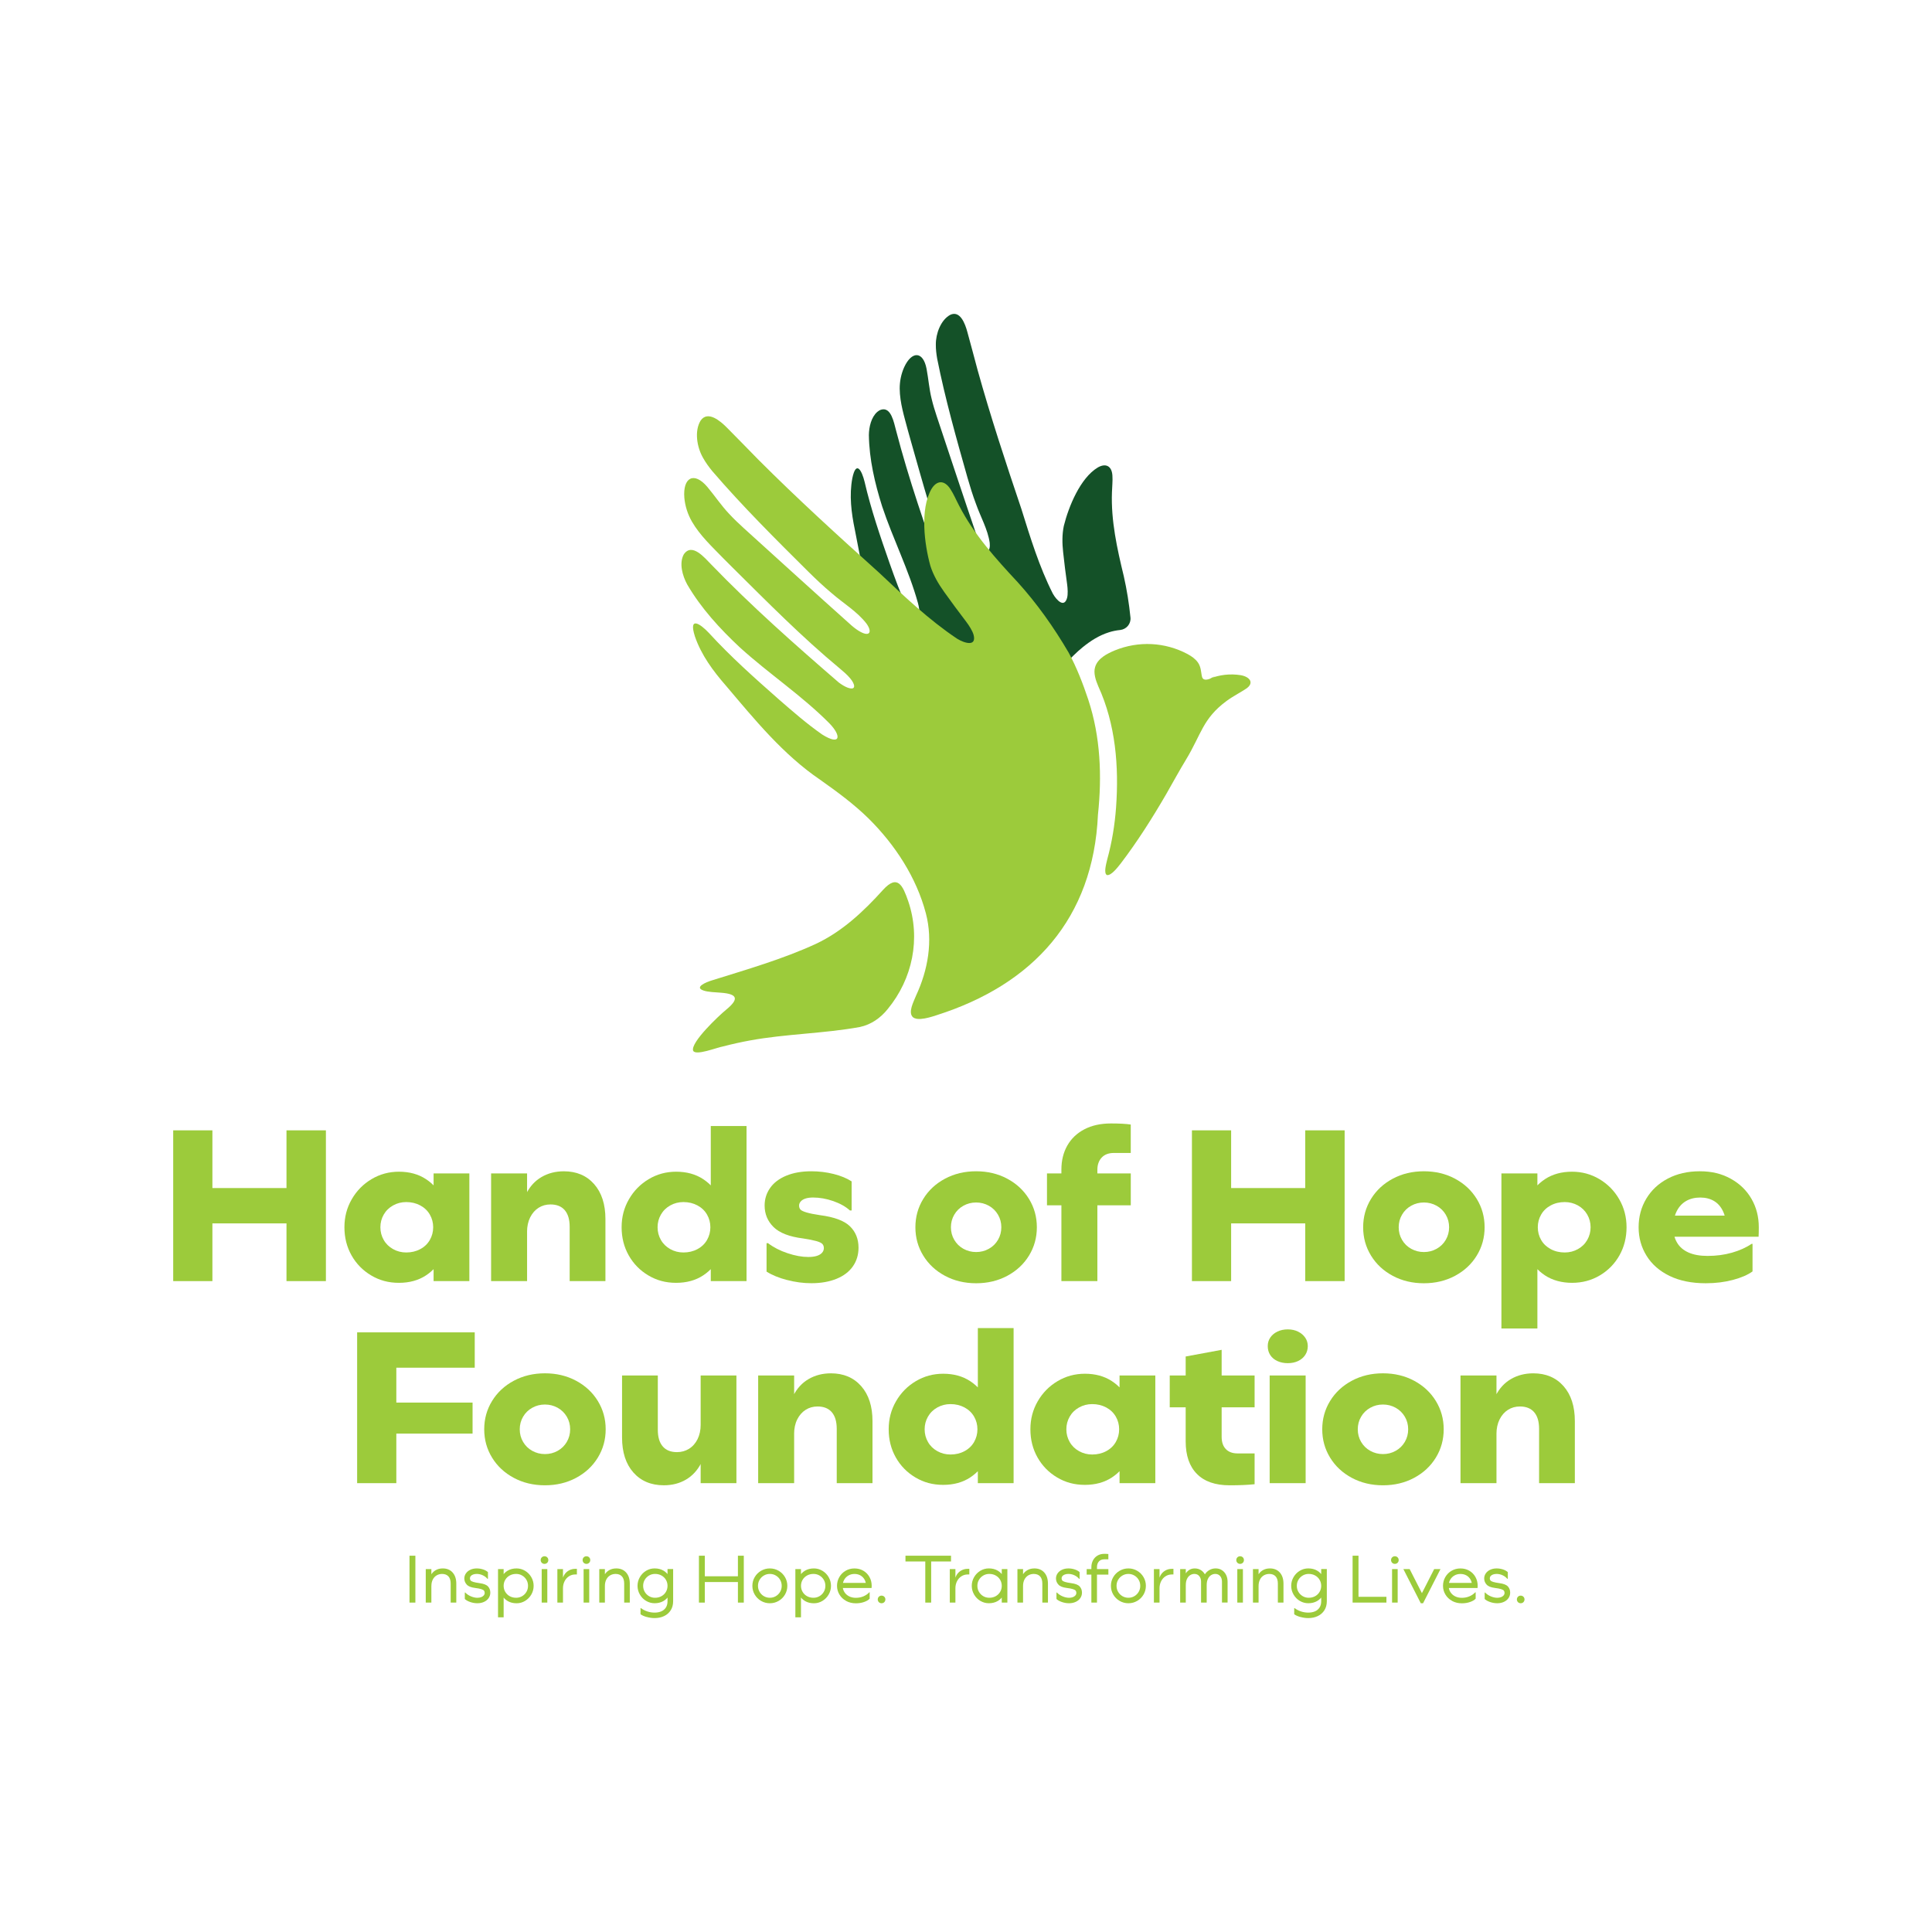 <svg xmlns="http://www.w3.org/2000/svg" id="Layer_1" data-name="Layer 1" viewBox="0 0 1080 1080"><defs><style>      .cls-1 {        fill: #9ccb3b;      }      .cls-1, .cls-2 {        stroke-width: 0px;      }      .cls-2 {        fill: #145128;      }    </style></defs><g><path class="cls-2" d="M499.29,367.3c1.18,2.63,3.97,4.14,6.82,3.7,4.2-.65,8.44-1.02,12.65-1.23,16.08-.79,32.11,1.19,48.09,2.63,7.68.69,15.43.91,23.15,1.27,1.82.08,3.58-.62,4.85-1.92.29-.29.57-.59.86-.88,3.05-3.15,6.1-6.3,9.51-9.06,4.48-3.62,9.12-6.59,14.66-8.35,2.07-.66,4.17-1.08,6.28-1.29,3.52-.37,6.14-3.45,5.78-6.97-.79-7.77-2.01-15.5-3.73-23.09-3.73-15.37-7.22-31.07-6.62-46.96.07-3.05.48-6.38.25-9.34-.34-5.36-3.72-7.08-8.24-4.45-9.77,5.95-16.22,21.81-18.91,32.59-1.01,4.76-.93,9.77-.4,14.61.63,6,1.41,12.05,2.24,18.04.34,2.45.51,5.64-.02,7.61-1.6,5.83-5.93,1.28-7.99-2.41-7.62-15.06-12.58-31.38-17.6-47.42-8.65-25.64-17.17-51.41-24.42-77.49-1.95-7.11-3.73-14.2-5.74-21.31-1.23-4.6-4.05-12.29-9.63-9.56-5.24,2.88-8.05,10.51-7.99,16.57-.03,2.62.29,5.28.75,7.93,4.48,22.47,10.71,44.51,16.95,66.52,1.42,4.94,2.93,9.86,4.75,14.66,2.5,7.14,6.61,14.25,7.67,21.74.5,4.91-1.8,6.46-4.59,2.02-.87-1.35-1.66-3.12-2.32-4.97-7.71-22.58-15.19-45.25-22.74-67.89-1.04-3.15-2.02-6.33-2.79-9.56-1.4-5.53-1.8-11.28-2.86-16.88-1.92-10-8.27-10.05-12.5-.93-1.71,3.79-2.54,7.91-2.52,12.06.08,7.93,2.58,15.69,4.58,23.31.54,1.97,1.09,3.93,1.65,5.9,6.66,23.42,13.04,46.93,21.74,69.69.81,2.15,1.71,4.58,2.08,6.74.73,3.6-.21,7.15-3.47,3.24-.82-1.01-1.65-2.44-2.36-4.04-.07-.15-.12-.3-.18-.45-9.61-26.74-18.93-53.63-26.1-81.15-1.16-4.25-2.7-13.13-8.24-11.54-.83.24-1.57.69-2.22,1.25-3.39,2.95-4.66,8.46-4.71,12.95.2,13.57,3.33,26.95,7.4,39.83,6.07,18.27,14.92,35.54,20.05,54.13,2.29,8.51-.64,12.61-5.76,3.19-3.98-8.25-7.07-16.99-10.14-25.61-5.22-14.95-10.36-29.94-13.94-45.39-1.48-6.08-4.69-12.43-6.86-2.02-1.79,9.57-.56,19.32,1.4,28.76,4.14,21.51,7.87,43.38,17.69,63.17,1.27,2.67,2.52,5.35,3.73,8.05Z"></path><path class="cls-1" d="M608.36,391.13c-3.01-9.02-6.45-17.94-10.98-26.32-8.17-13.98-17.65-27.39-28.54-39.42-12.24-13.11-24.42-26.68-32.67-42.7-1.63-3.05-3.07-6.57-4.95-9.37-3.32-5.11-7.62-4.92-10.62.19-6.35,11.31-3.89,30.57-.54,42.72,1.65,5.27,4.52,10.17,7.74,14.66,3.96,5.58,8.1,11.12,12.25,16.57,1.7,2.23,3.64,5.29,4.22,7.53,1.66,6.65-5.15,4.57-9.23,2.06-15.9-10.63-29.89-24-43.77-37.05-22.81-20.52-45.56-41.23-67.25-62.95-5.88-5.94-11.59-11.95-17.53-17.86-3.78-3.85-10.84-9.88-14.83-4.09-3.57,5.77-2.11,14.86,1.33,20.81,1.43,2.6,3.23,5.06,5.15,7.42,16.93,19.7,35.35,38,53.76,56.28,4.15,4.09,8.38,8.11,12.85,11.84,6.44,5.66,14.46,10.4,19.67,17.21,3.22,4.58,1.82,7.39-3.41,4.55-1.61-.85-3.38-2.16-5.06-3.62-20.18-18.02-40.19-36.25-60.24-54.41-2.78-2.54-5.52-5.13-8.07-7.89-4.46-4.68-8.06-10.14-12.22-15.09-7.46-8.8-13.77-5.32-12.87,6.04.42,4.7,1.89,9.23,4.23,13.32,4.49,7.79,11.28,14.06,17.49,20.48,1.63,1.64,3.27,3.28,4.91,4.91,19.61,19.44,39,39.11,60.26,56.74,1.99,1.67,4.24,3.58,5.8,5.5,2.72,3.15,3.77,7.17-1.62,5.13-1.44-.57-3.14-1.59-4.8-2.85-24.45-21.13-48.69-42.55-71.15-65.82-3.75-3.79-10.85-12.55-15.46-5.71-2.66,4.94-.74,11.88,1.94,16.78,7.74,13.29,18.28,24.77,29.47,35.23,16.16,14.67,34.52,26.8,49.93,42.31,7,7.13,6.39,12.82-3.91,6.36-8.52-5.93-16.43-12.85-24.27-19.66-13.47-11.87-26.9-23.81-39.03-37.08-4.85-5.18-11.54-9.67-7.9,1.83,3.56,10.45,10.2,19.4,17.39,27.63,16.06,18.95,31.92,38.47,52.63,52.55,9.48,6.7,18.85,13.57,27.14,21.72,14.67,14.54,26.66,32.81,31.96,52.94,4.08,15.48,1.17,31.74-5.51,46.07-1.38,3.47-4.63,9.42-1.67,12.05,1.23.93,2.85,1.03,4.4.92,2.93-.23,5.96-1.15,8.78-2.08,54.09-17.2,87.59-54.11,90.2-112.08,2.29-21.52,1.45-43.51-5.38-64.21l-.03-.09Z"></path><path class="cls-1" d="M387.46,587.34c-1.52-4.63,14.49-19.66,18.39-22.85,6.9-5.67,7.13-8.82-2.88-9.56-3.03-.21-7.25-.39-9.54-1.17-5.75-1.83,1.42-4.76,4.29-5.64,19.68-6.18,39.67-11.88,58.45-20.53,14.8-6.98,26.65-18.18,37.44-30.13,8.25-9.08,11.11-2.22,14.08,6.26,7.13,20.91,2.45,43.43-11.42,60.3-3.98,5.01-9.33,8.76-15.64,10.09-20.31,3.69-41.2,3.8-61.49,7.53-5.06.93-10.09,2.05-15.07,3.35-3.24.54-15.21,5.34-16.59,2.38l-.02-.03Z"></path><path class="cls-1" d="M672.59,379.49c1.98,1.46,5.6-1.01,7.34-1.82-1.22.56-2.44,1.12-3.66,1.68,5.43-2.17,11.44-2.85,17.22-1.93,4.93.79,8.05,4.27,3.01,7.62-3.45,2.29-7.55,4.33-10.9,6.85-13.31,9.84-14.06,18.64-22.6,32.72-3.85,6.33-7.38,12.85-11.06,19.27-7.78,13.4-16.09,26.53-25.49,38.87-1.77,2.2-5.18,6.74-7.64,6.43-2.01-.97-.37-6.53.16-8.84,2.61-9.47,4.19-19.15,4.91-28.93,1.67-22.95-.25-46.61-9.91-67.71-1.44-3.38-2.86-7.47-1.77-10.89,1.45-4.77,6.63-7.41,11.01-9.24,13.21-5.37,28.02-4.68,40.69,2.08,2.2,1.21,4.28,2.63,5.73,4.67,1.7,2.36,1.77,5.41,2.13,7.28.14.68.29,1.43.84,1.87,0,0,.01,0,.02.01Z"></path></g><g><path class="cls-1" d="M232.2,869.65v26.21h-3.29v-26.21h3.29Z"></path><path class="cls-1" d="M238,877.14h3.14v18.72h-3.14v-18.72ZM250.68,881.22c-.84-.92-2.02-1.38-3.54-1.38-1.12,0-2.14.27-3.05.8-.91.54-1.63,1.31-2.15,2.32-.52,1.01-.79,2.21-.79,3.61l-1.42-1.27c0-1.72.32-3.23.97-4.51.65-1.29,1.56-2.28,2.73-2.98,1.17-.7,2.53-1.05,4.08-1.05,2.32,0,4.16.77,5.52,2.3s2.04,3.61,2.04,6.23v10.56h-3.14v-10.63c0-1.75-.42-3.08-1.25-4.01Z"></path><path class="cls-1" d="M262.9,895.56c-1.32-.45-2.35-1.02-3.07-1.72v-3.59h.26c.87.9,1.93,1.61,3.18,2.13,1.25.52,2.45.79,3.59.79.77,0,1.47-.11,2.08-.34.61-.22,1.1-.54,1.46-.96.36-.41.54-.89.54-1.44,0-.5-.12-.91-.37-1.24-.25-.32-.76-.61-1.54-.86-.77-.25-1.95-.47-3.52-.67-2.2-.27-3.74-.9-4.62-1.89-.89-.99-1.33-2.12-1.33-3.39,0-1.02.29-1.97.88-2.83.59-.86,1.41-1.54,2.47-2.04,1.06-.5,2.26-.75,3.61-.75,1.17,0,2.33.18,3.46.54,1.14.36,2.06.87,2.79,1.52v3.74h-.3c-.67-.82-1.55-1.48-2.62-1.98-1.07-.5-2.18-.75-3.33-.75-.77,0-1.45.11-2.02.32-.57.21-1.02.5-1.33.86-.31.36-.47.78-.47,1.25s.11.87.34,1.18c.22.31.72.59,1.5.84.77.25,1.96.49,3.56.71,2.3.3,3.87.92,4.72,1.85.85.94,1.27,2.09,1.27,3.46,0,1.1-.3,2.1-.9,3-.6.9-1.45,1.61-2.55,2.13-1.1.52-2.36.79-3.78.79-1.32,0-2.65-.22-3.97-.67Z"></path><path class="cls-1" d="M278.4,877.14h3.14v26.95h-3.14v-26.95ZM283.84,895.01c-1.41-.81-2.5-1.95-3.26-3.42-.76-1.47-1.14-3.17-1.14-5.09s.38-3.62,1.14-5.09c.76-1.47,1.85-2.61,3.26-3.43,1.41-.81,3.05-1.22,4.92-1.22,1.7,0,3.28.44,4.74,1.31,1.46.87,2.63,2.06,3.5,3.56.87,1.5,1.31,3.12,1.31,4.87s-.44,3.37-1.31,4.87c-.87,1.5-2.04,2.68-3.5,3.56s-3.04,1.31-4.74,1.31c-1.87,0-3.51-.41-4.92-1.22ZM291.89,892.26c1.01-.6,1.81-1.4,2.4-2.42.59-1.01.88-2.13.88-3.35s-.29-2.34-.88-3.35c-.59-1.01-1.38-1.82-2.4-2.41-1.01-.6-2.13-.9-3.35-.9-1.35,0-2.55.29-3.61.88-1.06.59-1.89,1.39-2.49,2.41-.6,1.02-.9,2.15-.9,3.37s.3,2.35.9,3.37c.6,1.02,1.43,1.83,2.49,2.42,1.06.59,2.27.88,3.61.88,1.22,0,2.34-.3,3.35-.9Z"></path><path class="cls-1" d="M303.29,873.94c-.32-.19-.58-.44-.77-.77-.19-.32-.28-.69-.28-1.08s.09-.76.28-1.09c.19-.32.44-.58.77-.77s.69-.28,1.09-.28.76.09,1.09.28c.32.19.58.44.77.77.19.32.28.69.28,1.09s-.09.76-.28,1.08c-.19.33-.44.58-.77.77-.33.19-.69.28-1.09.28s-.76-.09-1.09-.28ZM305.95,877.14v18.72h-3.14v-18.72h3.14Z"></path><path class="cls-1" d="M311.57,877.14h3.14v18.72h-3.14v-18.72ZM314.34,887.81v-3.44c0-1.4.32-2.66.95-3.78.64-1.12,1.51-2,2.62-2.64,1.11-.64,2.35-.96,3.72-.96h.86v3.14h-.86c-1.35,0-2.55.35-3.61,1.05-1.06.7-1.88,1.63-2.45,2.81-.57,1.17-.86,2.45-.86,3.82h-.37Z"></path><path class="cls-1" d="M326.73,873.94c-.32-.19-.58-.44-.77-.77-.19-.32-.28-.69-.28-1.08s.09-.76.28-1.09c.19-.32.44-.58.77-.77s.69-.28,1.09-.28.76.09,1.09.28c.32.19.58.44.77.77.19.32.28.69.28,1.09s-.09.76-.28,1.08c-.19.33-.44.58-.77.77-.33.19-.69.28-1.09.28s-.76-.09-1.09-.28ZM329.38,877.14v18.72h-3.14v-18.72h3.14Z"></path><path class="cls-1" d="M335,877.14h3.14v18.72h-3.14v-18.72ZM347.67,881.22c-.84-.92-2.02-1.38-3.54-1.38-1.12,0-2.14.27-3.05.8-.91.54-1.63,1.31-2.15,2.32-.52,1.01-.79,2.21-.79,3.61l-1.42-1.27c0-1.72.32-3.23.97-4.51.65-1.29,1.56-2.28,2.73-2.98,1.17-.7,2.53-1.05,4.08-1.05,2.32,0,4.16.77,5.52,2.3s2.04,3.61,2.04,6.23v10.56h-3.14v-10.63c0-1.75-.42-3.08-1.25-4.01Z"></path><path class="cls-1" d="M361.19,894.92c-1.46-.87-2.63-2.06-3.5-3.56-.87-1.5-1.31-3.12-1.31-4.87s.44-3.37,1.31-4.87c.87-1.5,2.04-2.68,3.5-3.56,1.46-.87,3.04-1.31,4.74-1.31,1.87,0,3.51.41,4.92,1.22,1.41.81,2.5,1.95,3.26,3.43.76,1.47,1.14,3.17,1.14,5.09s-.38,3.62-1.14,5.09c-.76,1.47-1.85,2.61-3.26,3.42-1.41.81-3.05,1.22-4.92,1.22-1.7,0-3.28-.44-4.74-1.31ZM361.49,903.91c-1.49-.42-2.63-.94-3.43-1.54v-3.41h.26c1,.77,2.17,1.38,3.5,1.83,1.33.45,2.7.67,4.1.67s2.64-.23,3.73-.69c1.08-.46,1.94-1.17,2.56-2.12.62-.95.94-2.13.94-3.56v-17.97h3.14v17.97c0,1.97-.46,3.67-1.37,5.09-.91,1.42-2.15,2.5-3.72,3.24-1.57.74-3.33,1.1-5.28,1.1-1.47,0-2.95-.21-4.44-.64ZM369.76,892.28c1.06-.59,1.89-1.39,2.49-2.42.6-1.02.9-2.15.9-3.37s-.3-2.35-.9-3.37c-.6-1.02-1.43-1.83-2.49-2.41-1.06-.59-2.27-.88-3.61-.88-1.22,0-2.34.3-3.35.9-1.01.6-1.81,1.4-2.4,2.41-.59,1.01-.88,2.13-.88,3.35s.29,2.34.88,3.35c.59,1.01,1.38,1.82,2.4,2.42s2.13.9,3.35.9c1.35,0,2.55-.29,3.61-.88Z"></path><path class="cls-1" d="M394,869.65v26.21h-3.29v-26.21h3.29ZM413.99,881.15v3.22h-21.49v-3.22h21.49ZM415.79,869.65v26.21h-3.29v-26.21h3.29Z"></path><path class="cls-1" d="M425.45,894.92c-1.5-.87-2.68-2.05-3.56-3.54-.87-1.48-1.31-3.11-1.31-4.89s.44-3.4,1.31-4.88c.87-1.49,2.06-2.66,3.56-3.54,1.5-.87,3.13-1.31,4.9-1.31s3.41.44,4.9,1.31c1.5.87,2.68,2.05,3.56,3.54.87,1.48,1.31,3.11,1.31,4.88s-.44,3.4-1.31,4.89c-.87,1.49-2.06,2.66-3.56,3.54-1.5.87-3.13,1.31-4.9,1.31s-3.41-.44-4.9-1.31ZM433.7,892.26c1.01-.6,1.81-1.4,2.4-2.42.59-1.01.88-2.13.88-3.35s-.29-2.34-.88-3.35c-.59-1.01-1.39-1.82-2.4-2.41-1.01-.6-2.13-.9-3.35-.9s-2.34.3-3.35.9c-1.01.6-1.81,1.4-2.4,2.41-.59,1.01-.88,2.13-.88,3.35s.29,2.34.88,3.35c.59,1.01,1.38,1.82,2.4,2.42s2.13.9,3.35.9,2.34-.3,3.35-.9Z"></path><path class="cls-1" d="M444.61,877.14h3.14v26.95h-3.14v-26.95ZM450.06,895.01c-1.41-.81-2.5-1.95-3.26-3.42-.76-1.47-1.14-3.17-1.14-5.09s.38-3.62,1.14-5.09c.76-1.47,1.85-2.61,3.26-3.43,1.41-.81,3.05-1.22,4.92-1.22,1.7,0,3.28.44,4.74,1.31,1.46.87,2.63,2.06,3.5,3.56.87,1.5,1.31,3.12,1.31,4.87s-.44,3.37-1.31,4.87c-.87,1.5-2.04,2.68-3.5,3.56s-3.04,1.31-4.74,1.31c-1.87,0-3.51-.41-4.92-1.22ZM458.11,892.26c1.01-.6,1.81-1.4,2.4-2.42.59-1.01.88-2.13.88-3.35s-.29-2.34-.88-3.35c-.59-1.01-1.38-1.82-2.4-2.41-1.01-.6-2.13-.9-3.35-.9-1.35,0-2.55.29-3.61.88-1.06.59-1.89,1.39-2.49,2.41-.6,1.02-.9,2.15-.9,3.37s.3,2.35.9,3.37c.6,1.02,1.43,1.83,2.49,2.42,1.06.59,2.27.88,3.61.88,1.22,0,2.34-.3,3.35-.9Z"></path><path class="cls-1" d="M473.03,894.94c-1.6-.86-2.85-2.04-3.76-3.54-.91-1.5-1.37-3.13-1.37-4.9s.43-3.44,1.29-4.92c.86-1.48,2.03-2.66,3.52-3.52,1.48-.86,3.14-1.29,4.96-1.29s3.46.42,4.92,1.27,2.61,2.02,3.44,3.5c.84,1.49,1.25,3.14,1.25,4.96,0,.35-.02.75-.07,1.2h-17.52v-2.84h15.99l-1.54,1.65c0-1.27-.27-2.41-.8-3.42-.54-1.01-1.3-1.8-2.28-2.38-.99-.57-2.12-.86-3.39-.86s-2.41.29-3.42.88c-1.01.59-1.8,1.38-2.36,2.4s-.84,2.14-.84,3.39.31,2.35.92,3.37c.61,1.02,1.48,1.83,2.6,2.42,1.12.59,2.41.88,3.86.88,1.55,0,2.97-.28,4.27-.84s2.38-1.32,3.26-2.26h.19v3.59c-.7.75-1.74,1.37-3.13,1.85-1.38.49-2.91.73-4.59.73-2,0-3.79-.43-5.39-1.29Z"></path><path class="cls-1" d="M491.71,895.95c-.32-.19-.58-.44-.77-.77-.19-.32-.28-.69-.28-1.09s.09-.76.28-1.08c.19-.32.44-.58.77-.77.32-.19.69-.28,1.09-.28s.76.09,1.09.28c.32.19.58.44.77.77.19.32.28.69.28,1.08s-.09.76-.28,1.09c-.19.32-.44.58-.77.77-.33.19-.69.28-1.09.28s-.76-.09-1.09-.28Z"></path><path class="cls-1" d="M506.16,869.65h25.46v3.22h-25.46v-3.22ZM520.53,895.86h-3.29v-23.58h3.29v23.58Z"></path><path class="cls-1" d="M530.94,877.14h3.14v18.72h-3.14v-18.72ZM533.71,887.81v-3.44c0-1.4.32-2.66.95-3.78.64-1.12,1.51-2,2.62-2.64,1.11-.64,2.35-.96,3.72-.96h.86v3.14h-.86c-1.35,0-2.55.35-3.61,1.05-1.06.7-1.88,1.63-2.45,2.81-.57,1.17-.86,2.45-.86,3.82h-.37Z"></path><path class="cls-1" d="M548.03,894.92c-1.46-.87-2.63-2.06-3.5-3.56-.87-1.5-1.31-3.12-1.31-4.87s.44-3.37,1.31-4.87c.87-1.5,2.04-2.68,3.5-3.56,1.46-.87,3.04-1.31,4.74-1.31,1.87,0,3.51.41,4.92,1.22,1.41.81,2.5,1.95,3.26,3.43.76,1.47,1.14,3.17,1.14,5.09s-.38,3.62-1.14,5.09c-.76,1.47-1.85,2.61-3.26,3.42-1.41.81-3.05,1.22-4.92,1.22-1.7,0-3.28-.44-4.74-1.31ZM556.6,892.28c1.06-.59,1.89-1.39,2.49-2.42.6-1.02.9-2.15.9-3.37s-.3-2.35-.9-3.37c-.6-1.02-1.43-1.83-2.49-2.41-1.06-.59-2.27-.88-3.61-.88-1.22,0-2.34.3-3.35.9-1.01.6-1.81,1.4-2.4,2.41-.59,1.01-.88,2.13-.88,3.35s.29,2.34.88,3.35c.59,1.01,1.38,1.82,2.4,2.42s2.13.9,3.35.9c1.35,0,2.55-.29,3.61-.88ZM559.99,877.14h3.14v18.72h-3.14v-18.72Z"></path><path class="cls-1" d="M568.75,877.14h3.14v18.72h-3.14v-18.72ZM581.42,881.22c-.84-.92-2.02-1.38-3.54-1.38-1.12,0-2.14.27-3.05.8-.91.54-1.63,1.31-2.15,2.32-.52,1.01-.79,2.21-.79,3.61l-1.42-1.27c0-1.72.32-3.23.97-4.51.65-1.29,1.56-2.28,2.73-2.98,1.17-.7,2.53-1.05,4.08-1.05,2.32,0,4.16.77,5.52,2.3s2.04,3.61,2.04,6.23v10.56h-3.14v-10.63c0-1.75-.42-3.08-1.25-4.01Z"></path><path class="cls-1" d="M593.64,895.56c-1.32-.45-2.35-1.02-3.07-1.72v-3.59h.26c.87.9,1.93,1.61,3.18,2.13,1.25.52,2.45.79,3.59.79.77,0,1.47-.11,2.08-.34.61-.22,1.1-.54,1.46-.96.36-.41.54-.89.54-1.44,0-.5-.12-.91-.37-1.24-.25-.32-.76-.61-1.54-.86-.77-.25-1.95-.47-3.52-.67-2.2-.27-3.74-.9-4.62-1.89-.89-.99-1.33-2.12-1.33-3.39,0-1.02.29-1.97.88-2.83.59-.86,1.41-1.54,2.47-2.04,1.06-.5,2.26-.75,3.61-.75,1.17,0,2.33.18,3.46.54,1.14.36,2.06.87,2.79,1.52v3.74h-.3c-.67-.82-1.55-1.48-2.62-1.98-1.07-.5-2.18-.75-3.33-.75-.77,0-1.45.11-2.02.32-.57.21-1.02.5-1.33.86-.31.36-.47.78-.47,1.25s.11.87.34,1.18c.22.31.72.59,1.5.84.77.25,1.96.49,3.56.71,2.3.3,3.87.92,4.72,1.85.85.94,1.27,2.09,1.27,3.46,0,1.1-.3,2.1-.9,3-.6.9-1.45,1.61-2.55,2.13-1.1.52-2.36.79-3.78.79-1.32,0-2.65-.22-3.97-.67Z"></path><path class="cls-1" d="M607.46,877.14h12.13v3.07h-12.13v-3.07ZM610.08,895.86v-19.8c0-1.42.31-2.7.92-3.84.61-1.14,1.46-2.02,2.54-2.66,1.09-.64,2.34-.96,3.76-.96,1,0,1.76.04,2.28.11v2.96h-2.28c-1.3,0-2.3.4-3.01,1.2s-1.07,1.86-1.07,3.18v19.8h-3.15Z"></path><path class="cls-1" d="M625.88,894.92c-1.5-.87-2.68-2.05-3.56-3.54-.87-1.48-1.31-3.11-1.31-4.89s.44-3.4,1.31-4.88c.87-1.49,2.06-2.66,3.56-3.54,1.5-.87,3.13-1.31,4.9-1.31s3.41.44,4.9,1.31c1.5.87,2.68,2.05,3.56,3.54.87,1.48,1.31,3.11,1.31,4.88s-.44,3.4-1.31,4.89c-.87,1.49-2.06,2.66-3.56,3.54-1.5.87-3.13,1.31-4.9,1.31s-3.41-.44-4.9-1.31ZM634.13,892.26c1.01-.6,1.81-1.4,2.4-2.42.59-1.01.88-2.13.88-3.35s-.29-2.34-.88-3.35c-.59-1.01-1.39-1.82-2.4-2.41-1.01-.6-2.13-.9-3.35-.9s-2.34.3-3.35.9c-1.01.6-1.81,1.4-2.4,2.41-.59,1.01-.88,2.13-.88,3.35s.29,2.34.88,3.35c.59,1.01,1.38,1.82,2.4,2.42s2.13.9,3.35.9,2.34-.3,3.35-.9Z"></path><path class="cls-1" d="M645.04,877.14h3.14v18.72h-3.14v-18.72ZM647.81,887.81v-3.44c0-1.4.32-2.66.95-3.78.64-1.12,1.51-2,2.62-2.64,1.11-.64,2.35-.96,3.72-.96h.86v3.14h-.86c-1.35,0-2.55.35-3.61,1.05-1.06.7-1.88,1.63-2.45,2.81-.57,1.17-.86,2.45-.86,3.82h-.37Z"></path><path class="cls-1" d="M659.72,877.14h3.14v18.72h-3.14v-18.72ZM670.39,881.05c-.67-.81-1.58-1.22-2.73-1.22-.82,0-1.6.23-2.34.69s-1.33,1.16-1.78,2.1c-.45.94-.67,2.1-.67,3.5l-1.27-2.32c0-1.15.25-2.26.75-3.35.5-1.08,1.22-1.97,2.17-2.66.95-.69,2.07-1.03,3.37-1.03s2.49.33,3.5.99c1.01.66,1.79,1.55,2.34,2.68s.82,2.37.82,3.74v11.68h-3.15v-11.75c0-1.22-.34-2.24-1.01-3.05ZM682.07,881.05c-.67-.81-1.58-1.22-2.73-1.22-.82,0-1.6.23-2.34.69-.74.46-1.33,1.16-1.78,2.1-.45.94-.67,2.1-.67,3.5l-2.02-2.7c0-1.12.3-2.2.92-3.22.61-1.02,1.45-1.85,2.53-2.49s2.27-.96,3.59-.96,2.49.33,3.5.99c1.01.66,1.79,1.55,2.34,2.68.55,1.12.82,2.37.82,3.74v11.68h-3.14v-11.75c0-1.22-.34-2.24-1.01-3.05Z"></path><path class="cls-1" d="M692.14,873.94c-.32-.19-.58-.44-.77-.77-.19-.32-.28-.69-.28-1.08s.09-.76.28-1.09c.19-.32.44-.58.77-.77s.69-.28,1.09-.28.76.09,1.09.28c.32.19.58.44.77.77.19.32.28.69.28,1.09s-.09.76-.28,1.08c-.19.33-.44.58-.77.77-.33.19-.69.28-1.09.28s-.76-.09-1.09-.28ZM694.8,877.14v18.72h-3.14v-18.72h3.14Z"></path><path class="cls-1" d="M700.41,877.14h3.14v18.72h-3.14v-18.72ZM713.08,881.22c-.84-.92-2.02-1.38-3.54-1.38-1.12,0-2.14.27-3.05.8-.91.54-1.63,1.31-2.15,2.32-.52,1.01-.79,2.21-.79,3.61l-1.42-1.27c0-1.72.32-3.23.97-4.51.65-1.29,1.56-2.28,2.73-2.98,1.17-.7,2.53-1.05,4.08-1.05,2.32,0,4.16.77,5.52,2.3s2.04,3.61,2.04,6.23v10.56h-3.14v-10.63c0-1.75-.42-3.08-1.25-4.01Z"></path><path class="cls-1" d="M726.6,894.92c-1.46-.87-2.63-2.06-3.5-3.56-.87-1.5-1.31-3.12-1.31-4.87s.44-3.37,1.31-4.87c.87-1.5,2.04-2.68,3.5-3.56,1.46-.87,3.04-1.31,4.74-1.31,1.87,0,3.51.41,4.92,1.22,1.41.81,2.5,1.95,3.26,3.43.76,1.47,1.14,3.17,1.14,5.09s-.38,3.62-1.14,5.09c-.76,1.47-1.85,2.61-3.26,3.42-1.41.81-3.05,1.22-4.92,1.22-1.7,0-3.28-.44-4.74-1.31ZM726.9,903.91c-1.49-.42-2.63-.94-3.43-1.54v-3.41h.26c1,.77,2.17,1.38,3.5,1.83,1.33.45,2.7.67,4.1.67s2.64-.23,3.73-.69c1.08-.46,1.94-1.17,2.56-2.12.62-.95.94-2.13.94-3.56v-17.97h3.14v17.97c0,1.97-.46,3.67-1.37,5.09-.91,1.42-2.15,2.5-3.72,3.24-1.57.74-3.33,1.1-5.28,1.1-1.47,0-2.95-.21-4.44-.64ZM735.17,892.28c1.06-.59,1.89-1.39,2.49-2.42.6-1.02.9-2.15.9-3.37s-.3-2.35-.9-3.37c-.6-1.02-1.43-1.83-2.49-2.41-1.06-.59-2.27-.88-3.61-.88-1.22,0-2.34.3-3.35.9-1.01.6-1.81,1.4-2.4,2.41-.59,1.01-.88,2.13-.88,3.35s.29,2.34.88,3.35c.59,1.01,1.38,1.82,2.4,2.42s2.13.9,3.35.9c1.35,0,2.55-.29,3.61-.88Z"></path><path class="cls-1" d="M759.41,869.65v24.41l-1.42-1.42h17.03v3.22h-18.91v-26.21h3.29Z"></path><path class="cls-1" d="M778.65,873.94c-.32-.19-.58-.44-.77-.77-.19-.32-.28-.69-.28-1.08s.09-.76.28-1.09c.19-.32.44-.58.77-.77s.69-.28,1.09-.28.76.09,1.09.28c.32.19.58.44.77.77.19.32.28.69.28,1.09s-.09.76-.28,1.08c-.19.33-.44.58-.77.77-.33.19-.69.28-1.09.28s-.76-.09-1.09-.28ZM781.31,877.14v18.72h-3.14v-18.72h3.14Z"></path><path class="cls-1" d="M784.49,877.14h3.52l8.01,15.72h-2.32l8.01-15.72h3.52l-9.73,19.09h-1.27l-9.73-19.09Z"></path><path class="cls-1" d="M811.78,894.94c-1.6-.86-2.85-2.04-3.76-3.54-.91-1.5-1.37-3.13-1.37-4.9s.43-3.44,1.29-4.92c.86-1.48,2.03-2.66,3.52-3.52,1.48-.86,3.14-1.29,4.96-1.29s3.46.42,4.92,1.27,2.61,2.02,3.44,3.5c.84,1.49,1.25,3.14,1.25,4.96,0,.35-.02.75-.07,1.2h-17.52v-2.84h15.99l-1.54,1.65c0-1.27-.27-2.41-.8-3.42-.54-1.01-1.3-1.8-2.28-2.38-.99-.57-2.12-.86-3.39-.86s-2.41.29-3.42.88c-1.01.59-1.8,1.38-2.36,2.4s-.84,2.14-.84,3.39.31,2.35.92,3.37c.61,1.02,1.48,1.83,2.6,2.42,1.12.59,2.41.88,3.86.88,1.55,0,2.97-.28,4.27-.84s2.38-1.32,3.26-2.26h.19v3.59c-.7.75-1.74,1.37-3.13,1.85-1.38.49-2.91.73-4.59.73-2,0-3.79-.43-5.39-1.29Z"></path><path class="cls-1" d="M833.01,895.56c-1.32-.45-2.35-1.02-3.07-1.72v-3.59h.26c.87.9,1.93,1.61,3.18,2.13,1.25.52,2.45.79,3.59.79.77,0,1.47-.11,2.08-.34.61-.22,1.1-.54,1.46-.96.36-.41.54-.89.54-1.44,0-.5-.12-.91-.37-1.24-.25-.32-.76-.61-1.54-.86-.77-.25-1.95-.47-3.52-.67-2.2-.27-3.74-.9-4.62-1.89-.89-.99-1.33-2.12-1.33-3.39,0-1.02.29-1.97.88-2.83.59-.86,1.41-1.54,2.47-2.04,1.06-.5,2.26-.75,3.61-.75,1.17,0,2.33.18,3.46.54,1.14.36,2.06.87,2.79,1.52v3.74h-.3c-.67-.82-1.55-1.48-2.62-1.98-1.07-.5-2.18-.75-3.33-.75-.77,0-1.45.11-2.02.32-.57.21-1.02.5-1.33.86-.31.36-.47.78-.47,1.25s.11.87.34,1.18c.22.31.72.59,1.5.84.77.25,1.96.49,3.56.71,2.3.3,3.87.92,4.72,1.85.85.94,1.27,2.09,1.27,3.46,0,1.1-.3,2.1-.9,3-.6.9-1.45,1.61-2.55,2.13-1.1.52-2.36.79-3.78.79-1.32,0-2.65-.22-3.97-.67Z"></path><path class="cls-1" d="M848.99,895.95c-.32-.19-.58-.44-.77-.77-.19-.32-.28-.69-.28-1.09s.09-.76.28-1.08c.19-.32.44-.58.77-.77.32-.19.69-.28,1.09-.28s.76.09,1.09.28c.32.19.58.44.77.77.19.32.28.69.28,1.08s-.09.76-.28,1.09c-.19.32-.44.58-.77.77-.33.19-.69.28-1.09.28s-.76-.09-1.09-.28Z"></path></g><g><path class="cls-1" d="M118.73,631.87v84.28h-21.91v-84.28h21.91ZM168.7,664.13v19.75h-58.39v-19.75h58.39ZM182.18,631.87v84.28h-22.03v-84.28h22.03Z"></path><path class="cls-1" d="M207.47,712.96c-4.66-2.77-8.31-6.5-10.96-11.2-2.65-4.69-3.97-9.93-3.97-15.71s1.36-10.92,4.09-15.65c2.73-4.74,6.42-8.49,11.08-11.26,4.65-2.77,9.75-4.15,15.29-4.15,5.86,0,10.9,1.38,15.11,4.15,4.21,2.77,7.4,6.5,9.57,11.2,2.17,4.7,3.25,9.93,3.25,15.71s-1.08,11.02-3.25,15.71c-2.17,4.7-5.36,8.43-9.57,11.2-4.21,2.77-9.25,4.15-15.11,4.15s-10.88-1.38-15.53-4.15ZM234.92,698.27c2.33-1.24,4.11-2.95,5.36-5.12,1.24-2.17,1.87-4.53,1.87-7.1s-.62-4.94-1.87-7.1c-1.25-2.17-3.03-3.87-5.36-5.12-2.33-1.24-4.94-1.87-7.83-1.87-2.65,0-5.1.62-7.34,1.87-2.25,1.25-3.99,2.95-5.24,5.12-1.25,2.17-1.87,4.54-1.87,7.1s.62,4.94,1.87,7.1c1.24,2.17,2.99,3.87,5.24,5.12,2.25,1.25,4.69,1.87,7.34,1.87,2.89,0,5.5-.62,7.83-1.87ZM242.38,655.95h19.99v60.2h-19.99v-60.2Z"></path><path class="cls-1" d="M274.53,655.95h20.11v60.2h-20.11v-60.2ZM315.7,676.48c-1.85-2.12-4.5-3.19-7.95-3.19-2.49,0-4.72.62-6.68,1.87-1.97,1.25-3.53,3.03-4.7,5.36-1.16,2.33-1.75,5.06-1.75,8.19l-3.49-7.22c0-5.46,1.02-10.21,3.07-14.27,2.05-4.05,4.89-7.14,8.55-9.27,3.65-2.12,7.8-3.19,12.46-3.19,7.06,0,12.7,2.39,16.91,7.16,4.21,4.78,6.32,11.3,6.32,19.56v34.67h-19.99v-30.34c0-4.09-.92-7.2-2.77-9.33Z"></path><path class="cls-1" d="M362.42,712.96c-4.66-2.77-8.31-6.5-10.96-11.2-2.65-4.69-3.97-9.93-3.97-15.71s1.36-10.92,4.09-15.65c2.73-4.74,6.42-8.49,11.08-11.26,4.65-2.77,9.75-4.15,15.29-4.15,5.86,0,10.9,1.38,15.11,4.15,4.21,2.77,7.4,6.5,9.57,11.2s3.25,9.93,3.25,15.71-1.08,11.02-3.25,15.71c-2.17,4.7-5.36,8.43-9.57,11.2-4.21,2.77-9.25,4.15-15.11,4.15s-10.88-1.38-15.53-4.15ZM389.87,698.27c2.33-1.24,4.11-2.95,5.36-5.12,1.24-2.17,1.87-4.53,1.87-7.1s-.62-4.94-1.87-7.1c-1.25-2.17-3.03-3.87-5.36-5.12-2.33-1.24-4.94-1.87-7.83-1.87-2.65,0-5.1.62-7.34,1.87-2.25,1.25-3.99,2.95-5.24,5.12-1.25,2.17-1.87,4.54-1.87,7.1s.62,4.94,1.87,7.1c1.24,2.17,2.99,3.87,5.24,5.12,2.25,1.25,4.69,1.87,7.34,1.87,2.89,0,5.5-.62,7.83-1.87ZM397.33,629.46h19.99v86.69h-19.99v-86.69Z"></path><path class="cls-1" d="M439.95,715.54c-4.57-1.2-8.39-2.77-11.44-4.7v-15.89h.84c3.05,2.33,6.68,4.2,10.9,5.6,4.21,1.41,8.08,2.11,11.62,2.11,1.84,0,3.41-.2,4.7-.6,1.28-.4,2.27-.98,2.95-1.75.68-.76,1.02-1.62,1.02-2.59s-.28-1.75-.84-2.35c-.56-.6-1.71-1.14-3.43-1.62-1.73-.48-4.15-.96-7.28-1.44-7.71-.96-13.23-3.09-16.56-6.38-3.33-3.29-5-7.3-5-12.04,0-3.61,1.02-6.88,3.07-9.81,2.05-2.93,5.06-5.22,9.03-6.86,3.97-1.65,8.65-2.47,14.03-2.47,4.25,0,8.39.5,12.4,1.5,4.01,1,7.38,2.39,10.11,4.15v16.25h-.96c-2.41-2.17-5.52-3.91-9.33-5.24-3.81-1.32-7.57-1.99-11.26-1.99-1.61,0-2.99.18-4.15.54-1.16.36-2.07.9-2.71,1.62-.64.72-.96,1.49-.96,2.29,0,.96.26,1.73.78,2.29.52.56,1.67,1.1,3.43,1.62,1.76.52,4.25,1.02,7.46,1.5,8.02,1.04,13.62,3.13,16.8,6.26,3.17,3.13,4.75,7.1,4.75,11.92,0,3.93-1.04,7.4-3.13,10.41-2.09,3.01-5.14,5.34-9.15,6.98-4.02,1.64-8.71,2.47-14.09,2.47-4.5,0-9.03-.6-13.6-1.81Z"></path><path class="cls-1" d="M528.26,713.2c-5.18-2.77-9.23-6.54-12.16-11.32-2.93-4.78-4.39-10.05-4.39-15.83s1.46-11.06,4.39-15.83c2.93-4.78,6.98-8.55,12.16-11.32,5.18-2.77,10.98-4.15,17.4-4.15s12.22,1.38,17.4,4.15,9.23,6.54,12.16,11.32c2.93,4.78,4.39,10.05,4.39,15.83s-1.47,11.06-4.39,15.83c-2.93,4.78-6.98,8.55-12.16,11.32-5.18,2.77-10.98,4.15-17.4,4.15s-12.22-1.38-17.4-4.15ZM552.76,698.09c2.17-1.2,3.87-2.87,5.12-5,1.24-2.12,1.87-4.47,1.87-7.04s-.62-4.92-1.87-7.04c-1.25-2.12-2.95-3.79-5.12-5-2.17-1.2-4.54-1.81-7.1-1.81s-4.94.6-7.1,1.81c-2.17,1.2-3.87,2.87-5.12,5-1.25,2.13-1.87,4.48-1.87,7.04s.62,4.92,1.87,7.04c1.24,2.13,2.95,3.79,5.12,5,2.17,1.2,4.53,1.81,7.1,1.81s4.94-.6,7.1-1.81Z"></path><path class="cls-1" d="M585.27,655.95h46.84v17.82h-46.84v-17.82ZM593.33,716.15v-62.37c0-5.06,1.1-9.53,3.31-13.42,2.21-3.89,5.4-6.92,9.57-9.09,4.17-2.17,9.11-3.25,14.81-3.25,4.65,0,8.35.2,11.08.6v15.89h-9.39c-2.97,0-5.26.86-6.86,2.59-1.61,1.73-2.41,3.99-2.41,6.8v62.25h-20.11Z"></path><path class="cls-1" d="M688.21,631.87v84.28h-21.91v-84.28h21.91ZM738.17,664.13v19.75h-58.39v-19.75h58.39ZM751.66,631.87v84.28h-22.03v-84.28h22.03Z"></path><path class="cls-1" d="M778.56,713.2c-5.18-2.77-9.23-6.54-12.16-11.32-2.93-4.78-4.39-10.05-4.39-15.83s1.46-11.06,4.39-15.83c2.93-4.78,6.98-8.55,12.16-11.32,5.18-2.77,10.98-4.15,17.4-4.15s12.22,1.38,17.4,4.15c5.18,2.77,9.23,6.54,12.16,11.32,2.93,4.78,4.39,10.05,4.39,15.83s-1.47,11.06-4.39,15.83c-2.93,4.78-6.98,8.55-12.16,11.32-5.18,2.77-10.98,4.15-17.4,4.15s-12.22-1.38-17.4-4.15ZM803.07,698.09c2.17-1.2,3.87-2.87,5.12-5,1.24-2.12,1.87-4.47,1.87-7.04s-.62-4.92-1.87-7.04c-1.25-2.12-2.95-3.79-5.12-5-2.17-1.2-4.54-1.81-7.1-1.81s-4.94.6-7.1,1.81c-2.17,1.2-3.87,2.87-5.12,5-1.25,2.13-1.87,4.48-1.87,7.04s.62,4.92,1.87,7.04c1.24,2.13,2.95,3.79,5.12,5,2.17,1.2,4.53,1.81,7.1,1.81s4.94-.6,7.1-1.81Z"></path><path class="cls-1" d="M839.3,655.95h20.11v86.68h-20.11v-86.68ZM863.68,712.96c-4.21-2.77-7.4-6.5-9.57-11.2-2.17-4.69-3.25-9.93-3.25-15.71s1.08-11.02,3.25-15.71,5.36-8.43,9.57-11.2c4.21-2.77,9.25-4.15,15.11-4.15,5.54,0,10.63,1.38,15.29,4.15,4.65,2.77,8.35,6.52,11.08,11.26,2.73,4.74,4.09,9.95,4.09,15.65s-1.32,11.02-3.97,15.71c-2.65,4.7-6.3,8.43-10.96,11.2-4.66,2.77-9.83,4.15-15.53,4.15s-10.9-1.38-15.11-4.15ZM882.04,698.27c2.25-1.24,3.99-2.95,5.24-5.12,1.24-2.17,1.87-4.53,1.87-7.1s-.62-4.94-1.87-7.1c-1.25-2.17-2.99-3.87-5.24-5.12-2.25-1.24-4.7-1.87-7.34-1.87-2.89,0-5.5.62-7.83,1.87-2.33,1.25-4.11,2.95-5.36,5.12-1.25,2.17-1.87,4.54-1.87,7.1s.62,4.94,1.87,7.1c1.24,2.17,3.03,3.87,5.36,5.12,2.33,1.25,4.94,1.87,7.83,1.87,2.65,0,5.1-.62,7.34-1.87Z"></path><path class="cls-1" d="M933.33,713.26c-5.62-2.73-9.92-6.48-12.88-11.26-2.97-4.78-4.45-10.09-4.45-15.95s1.42-11.18,4.27-15.95c2.85-4.78,6.86-8.53,12.04-11.26,5.18-2.73,11.14-4.09,17.88-4.09s12.26,1.38,17.28,4.15c5.02,2.77,8.89,6.52,11.62,11.26,2.73,4.74,4.09,10.03,4.09,15.89,0,2.17-.04,3.93-.12,5.3h-52.49v-11.8h39.25l-4.82,6.86c0-3.61-.6-6.7-1.81-9.27-1.2-2.57-2.89-4.49-5.06-5.78-2.17-1.28-4.74-1.93-7.71-1.93s-5.7.66-7.95,1.99c-2.25,1.32-3.99,3.25-5.24,5.78-1.25,2.53-1.87,5.6-1.87,9.21,0,3.13.72,5.9,2.17,8.31,1.44,2.41,3.59,4.23,6.44,5.48,2.85,1.25,6.36,1.87,10.54,1.87,4.89,0,9.45-.6,13.67-1.81,4.21-1.2,7.89-2.85,11.02-4.94h.48v15.41c-2.65,1.93-6.3,3.51-10.96,4.75-4.66,1.24-9.71,1.87-15.17,1.87-7.87,0-14.61-1.36-20.23-4.09Z"></path></g><g><path class="cls-1" d="M265.38,744.81v19.75h-52.86l9.03-9.03v73.56h-21.91v-84.28h65.74ZM264.17,784.06v17.34h-51.17v-17.34h51.17Z"></path><path class="cls-1" d="M287.23,826.14c-5.18-2.77-9.23-6.54-12.16-11.32s-4.39-10.05-4.39-15.83,1.46-11.06,4.39-15.83c2.93-4.78,6.98-8.55,12.16-11.32,5.18-2.77,10.98-4.15,17.4-4.15s12.22,1.38,17.4,4.15c5.18,2.77,9.23,6.54,12.16,11.32,2.93,4.78,4.39,10.05,4.39,15.83s-1.47,11.06-4.39,15.83c-2.93,4.78-6.98,8.55-12.16,11.32-5.18,2.77-10.98,4.15-17.4,4.15s-12.22-1.38-17.4-4.15ZM311.73,811.03c2.17-1.2,3.87-2.87,5.12-5,1.24-2.12,1.87-4.47,1.87-7.04s-.62-4.92-1.87-7.04c-1.25-2.12-2.95-3.79-5.12-5-2.17-1.2-4.54-1.81-7.1-1.81s-4.94.6-7.1,1.81c-2.17,1.2-3.87,2.87-5.12,5-1.25,2.13-1.87,4.48-1.87,7.04s.62,4.92,1.87,7.04c1.24,2.13,2.95,3.79,5.12,5,2.17,1.2,4.53,1.81,7.1,1.81s4.94-.6,7.1-1.81Z"></path><path class="cls-1" d="M370.48,808.56c1.84,2.13,4.49,3.19,7.95,3.19,2.49,0,4.74-.62,6.74-1.87,2-1.24,3.59-3.03,4.76-5.36,1.16-2.33,1.75-5.06,1.75-8.19l3.37,7.22c0,5.46-1.02,10.22-3.07,14.27-2.05,4.05-4.88,7.14-8.49,9.27-3.61,2.13-7.75,3.19-12.4,3.19-7.14,0-12.82-2.39-17.04-7.16-4.21-4.77-6.32-11.3-6.32-19.56v-34.67h19.99v30.34c0,4.09.92,7.21,2.77,9.33ZM411.66,829.09h-19.99v-60.2h19.99v60.2Z"></path><path class="cls-1" d="M423.82,768.89h20.11v60.2h-20.11v-60.2ZM464.99,789.42c-1.85-2.12-4.5-3.19-7.95-3.19-2.49,0-4.72.62-6.68,1.87-1.97,1.25-3.53,3.03-4.7,5.36s-1.75,5.06-1.75,8.19l-3.49-7.22c0-5.46,1.02-10.21,3.07-14.27,2.05-4.05,4.89-7.14,8.55-9.27,3.65-2.12,7.8-3.19,12.46-3.19,7.06,0,12.7,2.39,16.91,7.16,4.21,4.78,6.32,11.3,6.32,19.56v34.67h-19.99v-30.34c0-4.09-.92-7.2-2.77-9.33Z"></path><path class="cls-1" d="M511.71,825.9c-4.66-2.77-8.31-6.5-10.96-11.2-2.65-4.69-3.97-9.93-3.97-15.71s1.36-10.92,4.09-15.65c2.73-4.74,6.42-8.49,11.08-11.26,4.65-2.77,9.75-4.15,15.29-4.15,5.86,0,10.9,1.38,15.11,4.15,4.21,2.77,7.4,6.5,9.57,11.2,2.17,4.7,3.25,9.93,3.25,15.71s-1.08,11.02-3.25,15.71c-2.17,4.7-5.36,8.43-9.57,11.2-4.21,2.77-9.25,4.15-15.11,4.15s-10.88-1.38-15.53-4.15ZM539.16,811.21c2.33-1.24,4.11-2.95,5.36-5.12,1.24-2.17,1.87-4.53,1.87-7.1s-.62-4.94-1.87-7.1c-1.25-2.17-3.03-3.87-5.36-5.12-2.33-1.24-4.94-1.87-7.83-1.87-2.65,0-5.1.62-7.34,1.87-2.25,1.25-3.99,2.95-5.24,5.12-1.25,2.17-1.87,4.54-1.87,7.1s.62,4.94,1.87,7.1c1.24,2.17,2.99,3.87,5.24,5.12,2.25,1.25,4.69,1.87,7.34,1.87,2.89,0,5.5-.62,7.83-1.87ZM546.62,742.4h19.99v86.69h-19.99v-86.69Z"></path><path class="cls-1" d="M590.93,825.9c-4.66-2.77-8.31-6.5-10.96-11.2-2.65-4.69-3.97-9.93-3.97-15.71s1.36-10.92,4.09-15.65c2.73-4.74,6.42-8.49,11.08-11.26,4.65-2.77,9.75-4.15,15.29-4.15,5.86,0,10.9,1.38,15.11,4.15,4.21,2.77,7.4,6.5,9.57,11.2,2.17,4.7,3.25,9.93,3.25,15.71s-1.08,11.02-3.25,15.71c-2.17,4.7-5.36,8.43-9.57,11.2-4.21,2.77-9.25,4.15-15.11,4.15s-10.88-1.38-15.53-4.15ZM618.38,811.21c2.33-1.24,4.11-2.95,5.36-5.12,1.24-2.17,1.87-4.53,1.87-7.1s-.62-4.94-1.87-7.1c-1.25-2.17-3.03-3.87-5.36-5.12-2.33-1.24-4.94-1.87-7.83-1.87-2.65,0-5.1.62-7.34,1.87-2.25,1.25-3.99,2.95-5.24,5.12-1.25,2.17-1.87,4.54-1.87,7.1s.62,4.94,1.87,7.1c1.24,2.17,2.99,3.87,5.24,5.12,2.25,1.25,4.69,1.87,7.34,1.87,2.89,0,5.5-.62,7.83-1.87ZM625.84,768.89h19.99v60.2h-19.99v-60.2Z"></path><path class="cls-1" d="M701.33,768.89v17.82h-47.44v-17.82h47.44ZM687.36,830.29c-8.03,0-14.13-2.13-18.3-6.38-4.18-4.25-6.26-10.31-6.26-18.18v-47.44l20.11-3.73v48.64c0,2.97.78,5.26,2.35,6.86,1.56,1.61,3.75,2.41,6.56,2.41h9.51v17.22c-3.85.4-8.51.6-13.97.6Z"></path><path class="cls-1" d="M714.03,760.82c-1.73-.8-3.05-1.93-3.97-3.37-.92-1.44-1.38-3.09-1.38-4.94s.46-3.35,1.38-4.75c.92-1.4,2.25-2.53,3.97-3.37s3.67-1.26,5.84-1.26,4.09.42,5.78,1.26c1.69.84,3.01,1.97,3.97,3.37.96,1.4,1.44,2.99,1.44,4.75s-.48,3.49-1.44,4.94c-.96,1.45-2.29,2.57-3.97,3.37-1.69.8-3.61,1.2-5.78,1.2s-4.11-.4-5.84-1.2ZM729.86,768.89v60.2h-20.11v-60.2h20.11Z"></path><path class="cls-1" d="M755.69,826.14c-5.18-2.77-9.23-6.54-12.16-11.32-2.93-4.78-4.39-10.05-4.39-15.83s1.46-11.06,4.39-15.83c2.93-4.78,6.98-8.55,12.16-11.32,5.18-2.77,10.98-4.15,17.4-4.15s12.22,1.38,17.4,4.15c5.18,2.77,9.23,6.54,12.16,11.32,2.93,4.78,4.39,10.05,4.39,15.83s-1.47,11.06-4.39,15.83c-2.93,4.78-6.98,8.55-12.16,11.32-5.18,2.77-10.98,4.15-17.4,4.15s-12.22-1.38-17.4-4.15ZM780.19,811.03c2.17-1.2,3.87-2.87,5.12-5,1.24-2.12,1.87-4.47,1.87-7.04s-.62-4.92-1.87-7.04c-1.25-2.12-2.95-3.79-5.12-5-2.17-1.2-4.54-1.81-7.1-1.81s-4.94.6-7.1,1.81c-2.17,1.2-3.87,2.87-5.12,5-1.25,2.13-1.87,4.48-1.87,7.04s.62,4.92,1.87,7.04c1.24,2.13,2.95,3.79,5.12,5,2.17,1.2,4.53,1.81,7.1,1.81s4.94-.6,7.1-1.81Z"></path><path class="cls-1" d="M816.43,768.89h20.11v60.2h-20.11v-60.2ZM857.61,789.42c-1.85-2.12-4.5-3.19-7.95-3.19-2.49,0-4.72.62-6.68,1.87-1.97,1.25-3.53,3.03-4.7,5.36-1.16,2.33-1.75,5.06-1.75,8.19l-3.49-7.22c0-5.46,1.02-10.21,3.07-14.27,2.05-4.05,4.89-7.14,8.55-9.27,3.65-2.12,7.8-3.19,12.46-3.19,7.06,0,12.7,2.39,16.91,7.16,4.21,4.78,6.32,11.3,6.32,19.56v34.67h-19.99v-30.34c0-4.09-.92-7.2-2.77-9.33Z"></path></g></svg>